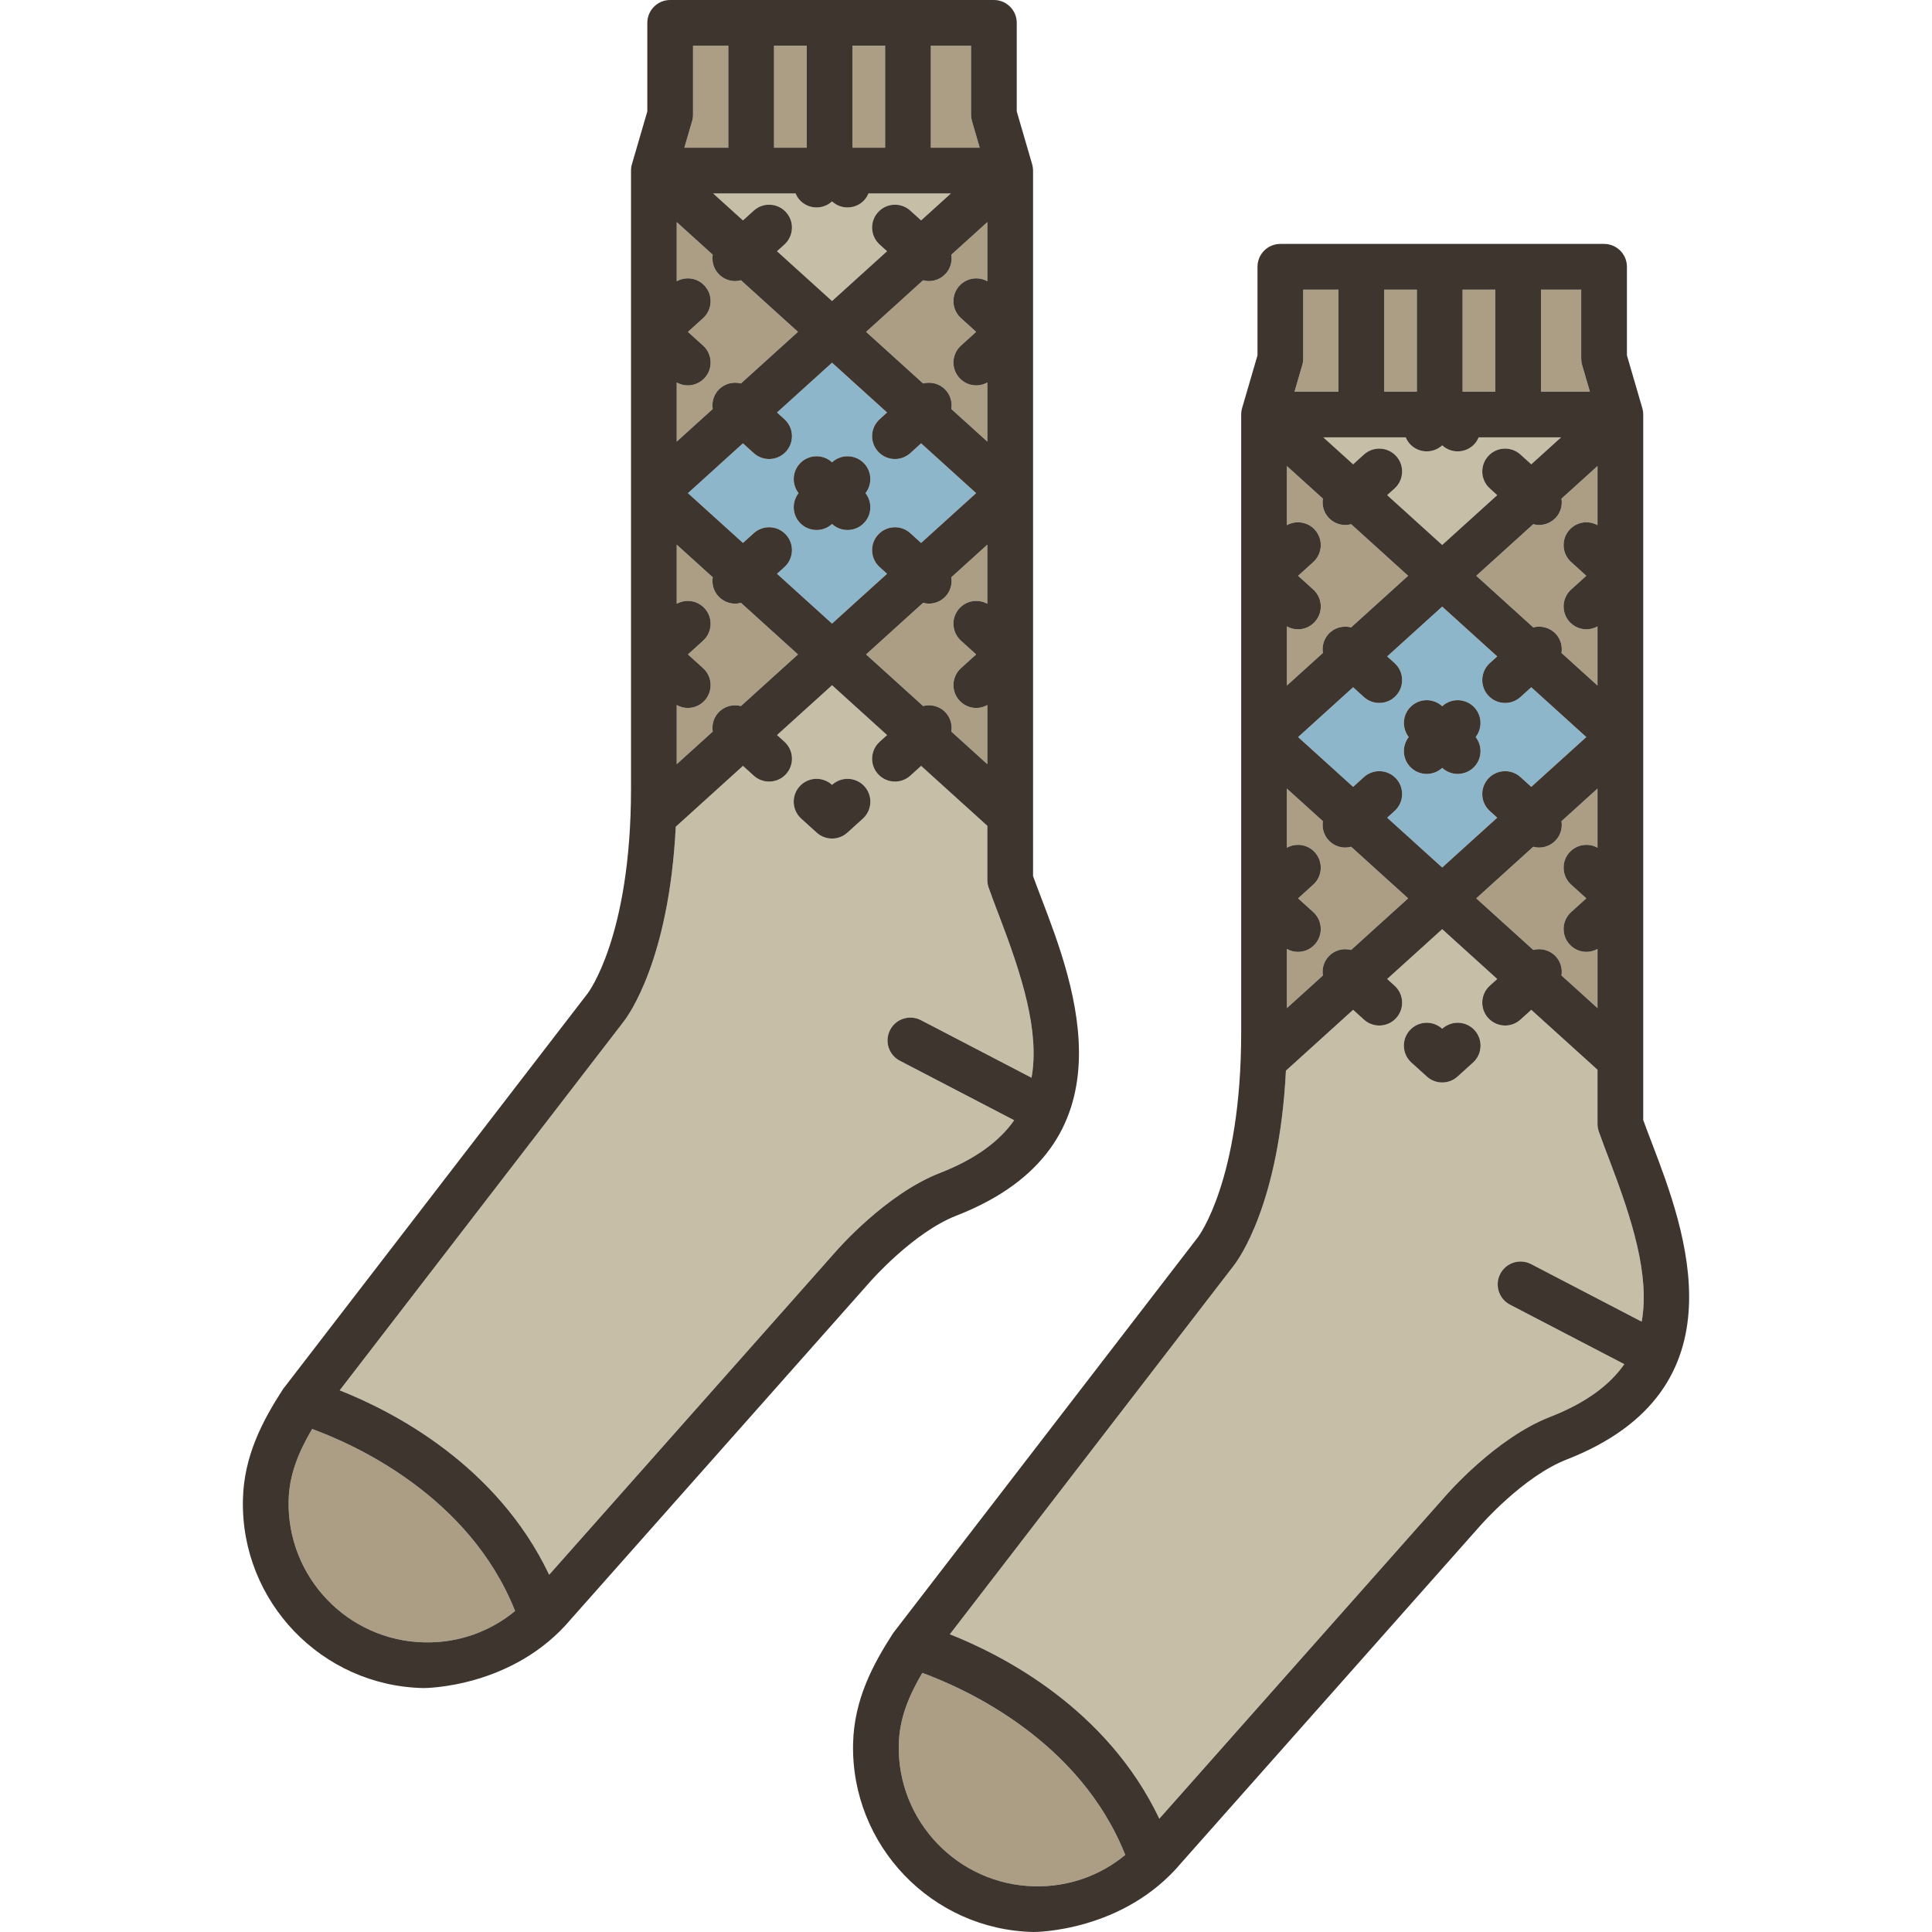 <?xml version="1.0" encoding="iso-8859-1"?>
<!-- Generator: Adobe Illustrator 19.1.0, SVG Export Plug-In . SVG Version: 6.00 Build 0)  -->
<svg version="1.1" id="Capa_1" xmlns="http://www.w3.org/2000/svg" xmlns:xlink="http://www.w3.org/1999/xlink" x="0px" y="0px"
	 viewBox="0 0 422.606 422.606" style="enable-background:new 0 0 422.606 422.606;" xml:space="preserve">
<g>
	<rect x="169.31" y="10" style="fill:#AB9E85;" width="7.15" height="22.314"/>
	<path style="fill:#AB9E85;" d="M349.439,114.871V101.94l-7.875,7.129c0.225,1.44-0.156,2.963-1.21,4.128
		c-0.987,1.09-2.345,1.645-3.709,1.645c-0.424,0-0.844-0.073-1.258-0.182l-12.469,11.288l12.471,11.289
		c1.744-0.452,3.67,0.033,4.964,1.462c1.054,1.164,1.435,2.688,1.211,4.127l7.875,7.129v-12.933
		c-0.752,0.417-1.581,0.637-2.412,0.637c-1.363,0-2.721-0.554-3.708-1.645c-1.853-2.048-1.696-5.209,0.352-7.062l3.318-3.004
		l-3.318-3.004c-2.047-1.854-2.205-5.015-0.352-7.062C344.907,114.127,347.453,113.771,349.439,114.871z"/>
	<path style="fill:#AB9E85;" d="M157.114,155.899c1.293-1.429,3.22-1.915,4.964-1.462l12.471-11.289L162.08,131.86
		c-0.414,0.107-0.834,0.181-1.258,0.181c-1.363,0-2.721-0.555-3.708-1.645c-1.054-1.165-1.435-2.688-1.21-4.127l-7.875-7.129v12.93
		c1.985-1.099,4.531-0.743,6.121,1.012c1.853,2.047,1.696,5.209-0.352,7.062l-3.318,3.004l3.318,3.004
		c2.047,1.854,2.205,5.015,0.352,7.062c-0.987,1.09-2.345,1.645-3.708,1.645c-0.831,0-1.66-0.221-2.412-0.637v12.934l7.875-7.129
		C155.679,158.587,156.06,157.064,157.114,155.899z"/>
	<path style="fill:#AB9E85;" d="M68.273,312.573c-3.059,5.218-5.025,10.112-5.142,15.732c-0.347,16.717,12.971,30.599,29.687,30.945
		c7.37,0.168,14.327-2.298,19.856-6.863C102.639,327.182,77.509,315.945,68.273,312.573z"/>
	<path style="fill:#C7BEA8;" d="M221.841,245.043l-25.011-13.017c-2.449-1.275-3.401-4.294-2.126-6.744
		c1.274-2.449,4.294-3.4,6.744-2.126l24.19,12.59c1.811-10.146-2.087-22.345-7.119-35.513c-0.821-2.149-1.597-4.18-2.262-6.065
		c-0.189-0.533-0.285-1.096-0.285-1.662v-11.861l-14.486-13.113l-2.365,2.141c-0.957,0.867-2.157,1.293-3.354,1.293
		c-1.363,0-2.721-0.554-3.708-1.645c-1.853-2.047-1.696-5.209,0.352-7.062l1.625-1.471l-12.035-10.895l-12.035,10.895l1.626,1.472
		c2.047,1.854,2.205,5.015,0.352,7.062c-0.987,1.091-2.345,1.645-3.709,1.645c-1.197,0-2.397-0.427-3.354-1.293l-2.366-2.142
		l-14.697,13.305c-1.473,29.16-10.377,41.33-11.457,42.701l-62.061,80.59c11.503,4.534,34.329,16.19,45.825,40.342l62.61-70.61
		c0.4-0.464,11-12.655,22.82-17.262C213.443,253.522,218.643,249.617,221.841,245.043z M188.741,179.067l-3.386,3.065
		c-0.957,0.866-2.157,1.293-3.354,1.293l-0.001-0.004l-0.001,0.004c-1.197,0-2.397-0.426-3.354-1.293l-3.386-3.064
		c-2.047-1.854-2.205-5.016-0.351-7.062c1.853-2.048,5.015-2.205,7.062-0.352l0.03,0.027l0.031-0.027
		c2.046-1.854,5.209-1.696,7.062,0.352C190.946,174.053,190.788,177.215,188.741,179.067z"/>
	<path style="fill:#AB9E85;" d="M157.115,85.344c1.293-1.43,3.219-1.916,4.963-1.463l12.471-11.289L162.08,61.305
		c-0.414,0.107-0.834,0.181-1.257,0.181c-1.363,0-2.721-0.554-3.708-1.644c-1.054-1.165-1.435-2.687-1.21-4.128l-7.875-7.129v12.931
		c1.985-1.099,4.531-0.743,6.121,1.011c1.853,2.048,1.696,5.209-0.352,7.062l-3.318,3.004l3.318,3.004
		c2.047,1.854,2.205,5.016,0.352,7.062c-0.987,1.091-2.345,1.644-3.708,1.644c-0.831,0-1.66-0.22-2.412-0.637V96.6l7.875-7.13
		C155.679,88.03,156.06,86.508,157.115,85.344z"/>
	<path style="fill:#C7BEA8;" d="M174.025,42.314h-18.022l6.512,5.895l2.365-2.142c2.047-1.852,5.208-1.696,7.062,0.352
		c1.853,2.048,1.696,5.209-0.352,7.062l-1.626,1.472l12.035,10.895l12.035-10.895l-1.625-1.471
		c-2.047-1.854-2.205-5.016-0.352-7.062c1.853-2.049,5.015-2.205,7.062-0.352l2.365,2.141l6.512-5.895h-18.022
		c-0.213,0.506-0.493,0.99-0.882,1.42c-0.987,1.091-2.345,1.645-3.708,1.645c-1.197,0-2.397-0.426-3.354-1.293l-0.031-0.027
		l-0.03,0.027c-0.957,0.865-2.158,1.293-3.354,1.293c-1.363,0-2.721-0.555-3.708-1.645
		C174.518,43.305,174.238,42.819,174.025,42.314z"/>
	<path style="fill:#AB9E85;" d="M215.971,61.515V48.584l-7.875,7.129c0.225,1.44-0.156,2.963-1.211,4.129
		c-0.987,1.09-2.345,1.645-3.708,1.645c-0.424,0-0.844-0.074-1.258-0.182L189.45,72.592l12.471,11.289
		c1.744-0.452,3.67,0.033,4.964,1.463c1.054,1.164,1.435,2.687,1.21,4.127l7.876,7.129V83.666c-0.752,0.417-1.581,0.637-2.412,0.637
		c-1.363,0-2.721-0.554-3.708-1.644c-1.853-2.047-1.696-5.209,0.352-7.062l3.318-3.004l-3.318-3.004
		c-2.047-1.854-2.205-5.015-0.352-7.062C211.439,60.771,213.986,60.416,215.971,61.515z"/>
	<path style="fill:#8EB6CA;" d="M169.964,125.509l12.035,10.896l12.035-10.896l-1.625-1.472c-2.047-1.853-2.205-5.015-0.352-7.062
		c1.853-2.048,5.015-2.204,7.062-0.352l2.365,2.141l12.035-10.895l-12.035-10.894l-2.365,2.142
		c-0.957,0.865-2.157,1.293-3.354,1.293c-1.363,0-2.721-0.555-3.708-1.645c-1.853-2.048-1.696-5.209,0.352-7.062l1.625-1.473
		l-12.035-10.894L169.965,90.23l1.626,1.473c2.047,1.854,2.205,5.015,0.352,7.062c-0.987,1.09-2.345,1.645-3.708,1.645
		c-1.197,0-2.397-0.428-3.354-1.293l-2.366-2.142l-12.035,10.895l12.035,10.895l2.366-2.142c2.047-1.854,5.208-1.696,7.062,0.352
		c1.853,2.047,1.696,5.209-0.352,7.062L169.964,125.509z M174.907,101.449c1.854-2.048,5.015-2.204,7.062-0.352l0.03,0.027
		l0.03-0.027c2.048-1.852,5.208-1.696,7.062,0.352c1.655,1.828,1.695,4.54,0.228,6.42c1.468,1.881,1.428,4.593-0.228,6.422
		c-0.987,1.09-2.345,1.645-3.708,1.645c-1.197,0-2.397-0.428-3.354-1.294l-0.031-0.028l-0.03,0.027
		c-0.957,0.867-2.158,1.294-3.354,1.294c-1.363,0-2.721-0.554-3.708-1.645c-1.656-1.828-1.696-4.54-0.228-6.421
		C173.212,105.989,173.252,103.278,174.907,101.449z"/>
	<path style="fill:#AB9E85;" d="M215.971,132.07v-12.93l-7.875,7.129c0.225,1.439-0.156,2.963-1.211,4.127
		c-0.987,1.091-2.345,1.645-3.708,1.645c-0.424,0-0.844-0.072-1.258-0.18l-12.469,11.287l12.472,11.289
		c1.744-0.452,3.67,0.033,4.963,1.461c1.055,1.165,1.436,2.688,1.211,4.128l7.876,7.13v-12.934
		c-0.752,0.416-1.581,0.637-2.412,0.637c-1.363,0-2.721-0.555-3.708-1.645c-1.853-2.048-1.696-5.209,0.352-7.062l3.318-3.004
		l-3.318-3.004c-2.047-1.854-2.205-5.016-0.352-7.062C211.439,131.326,213.986,130.971,215.971,132.07z"/>
	<path style="fill:#AB9E85;" d="M212.606,26.488c-0.133-0.455-0.2-0.926-0.2-1.4V10h-8.795v22.314h10.694L212.606,26.488z"/>
	<rect x="186.46" y="10" style="fill:#AB9E85;" width="7.15" height="22.314"/>
	<path style="fill:#AB9E85;" d="M159.31,10h-7.714v15.088c0,0.475-0.067,0.946-0.2,1.4l-1.7,5.826h9.614V10z"/>
	<path style="fill:#AB9E85;" d="M290.582,209.256c1.294-1.43,3.22-1.916,4.964-1.463l12.471-11.289l-12.469-11.287
		c-0.414,0.107-0.834,0.18-1.258,0.18c-1.363,0-2.721-0.554-3.709-1.645c-1.054-1.164-1.435-2.688-1.21-4.127l-7.875-7.129v12.93
		c1.985-1.098,4.531-0.742,6.121,1.012c1.853,2.047,1.696,5.209-0.352,7.062l-3.318,3.004l3.318,3.004
		c2.047,1.854,2.205,5.016,0.352,7.062c-0.987,1.09-2.345,1.645-3.708,1.645c-0.831,0-1.66-0.221-2.412-0.637v12.934l7.875-7.129
		C289.147,211.943,289.528,210.42,290.582,209.256z"/>
	<path style="fill:#AB9E85;" d="M290.582,138.699c1.293-1.43,3.219-1.916,4.963-1.463l12.471-11.288l-12.469-11.288
		c-0.414,0.107-0.834,0.182-1.257,0.182c-1.363,0-2.721-0.555-3.709-1.645c-1.054-1.166-1.435-2.688-1.21-4.128l-7.875-7.129v12.931
		c1.985-1.1,4.531-0.744,6.121,1.011c1.853,2.048,1.696,5.209-0.352,7.062l-3.318,3.004l3.318,3.004
		c2.047,1.854,2.205,5.015,0.352,7.062c-0.987,1.091-2.345,1.645-3.708,1.645c-0.831,0-1.66-0.22-2.412-0.637v12.933l7.875-7.129
		C289.147,141.387,289.528,139.863,290.582,138.699z"/>
	<path style="fill:#AB9E85;" d="M292.778,63.355h-7.714v15.089c0,0.474-0.067,0.946-0.2,1.4l-1.7,5.825h9.614V63.355z"/>
	<path style="fill:#C7BEA8;" d="M349.723,247.524c-0.188-0.534-0.285-1.097-0.285-1.663V234l-14.486-13.113l-2.365,2.142
		c-0.957,0.866-2.157,1.293-3.354,1.293c-1.363,0-2.721-0.554-3.708-1.645c-1.853-2.048-1.696-5.21,0.352-7.062l1.625-1.472
		l-12.035-10.895l-12.035,10.895l1.626,1.473c2.047,1.854,2.205,5.015,0.352,7.062c-0.987,1.09-2.345,1.645-3.708,1.645
		c-1.197,0-2.397-0.428-3.354-1.293l-2.366-2.143l-14.697,13.305c-1.473,29.161-10.378,41.33-11.457,42.701l-62.061,80.59
		c11.503,4.535,34.329,16.191,45.825,40.342l62.61-70.609c0.4-0.465,11-12.656,22.82-17.262c7.888-3.075,13.088-6.98,16.286-11.555
		l-25.011-13.018c-2.449-1.274-3.401-4.294-2.126-6.743c1.274-2.449,4.294-3.401,6.744-2.127l24.19,12.59
		c1.811-10.146-2.087-22.345-7.119-35.513C351.164,251.438,350.388,249.409,349.723,247.524z M322.209,232.424l-3.386,3.064
		c-0.957,0.867-2.157,1.294-3.354,1.294l-0.002-0.004l-0.001,0.004c-1.197,0-2.397-0.427-3.354-1.294l-3.386-3.064
		c-2.047-1.854-2.205-5.016-0.351-7.062c1.853-2.047,5.015-2.205,7.062-0.351l0.03,0.027l0.031-0.028
		c2.046-1.853,5.209-1.695,7.062,0.352C324.413,227.408,324.256,230.57,322.209,232.424z"/>
	<rect x="302.778" y="63.355" style="fill:#AB9E85;" width="7.15" height="22.315"/>
	<path style="fill:#AB9E85;" d="M201.741,365.93c-3.059,5.217-5.025,10.111-5.142,15.732c-0.347,16.717,12.971,30.598,29.686,30.945
		c7.37,0.168,14.327-2.299,19.856-6.863C236.107,380.537,210.977,369.301,201.741,365.93z"/>
	<rect x="319.928" y="63.355" style="fill:#AB9E85;" width="7.15" height="22.315"/>
	<path style="fill:#AB9E85;" d="M346.073,79.844c-0.133-0.455-0.2-0.926-0.2-1.399V63.355h-8.795V85.67h10.694L346.073,79.844z"/>
	<path style="fill:#8EB6CA;" d="M303.432,178.865l12.035,10.895l12.035-10.895l-1.625-1.472c-2.047-1.852-2.205-5.015-0.352-7.062
		c1.853-2.048,5.015-2.204,7.062-0.351l2.365,2.141l12.035-10.895l-12.035-10.894l-2.365,2.141
		c-0.957,0.866-2.157,1.293-3.354,1.293c-1.363,0-2.721-0.555-3.708-1.645c-1.853-2.047-1.696-5.209,0.352-7.062l1.625-1.472
		l-12.035-10.894l-12.035,10.894l1.626,1.472c2.047,1.854,2.205,5.016,0.352,7.062c-0.987,1.09-2.345,1.645-3.708,1.645
		c-1.197,0-2.397-0.427-3.354-1.293l-2.366-2.141l-12.035,10.895l12.035,10.895l2.366-2.143c2.047-1.853,5.208-1.695,7.062,0.352
		c1.853,2.048,1.696,5.209-0.352,7.062L303.432,178.865z M308.375,154.806c1.854-2.048,5.015-2.204,7.062-0.352l0.03,0.027
		l0.03-0.027c2.048-1.853,5.208-1.696,7.062,0.351c1.655,1.829,1.695,4.541,0.228,6.421c1.468,1.88,1.428,4.593-0.228,6.421
		c-0.987,1.09-2.345,1.645-3.708,1.645c-1.197,0-2.397-0.427-3.354-1.293l-0.031-0.028l-0.03,0.027
		c-0.957,0.866-2.158,1.294-3.354,1.294c-1.363,0-2.721-0.555-3.708-1.645c-1.656-1.828-1.696-4.541-0.228-6.421
		C306.679,159.346,306.719,156.635,308.375,154.806z"/>
	<path style="fill:#C7BEA8;" d="M307.492,95.67H289.47l6.512,5.895l2.365-2.141c2.047-1.854,5.208-1.697,7.062,0.352
		c1.853,2.047,1.696,5.209-0.352,7.062l-1.626,1.471l12.035,10.896l12.035-10.896l-1.625-1.471
		c-2.047-1.854-2.205-5.016-0.352-7.062c1.853-2.049,5.015-2.205,7.062-0.352l2.365,2.141l6.512-5.895h-18.022
		c-0.213,0.506-0.493,0.991-0.882,1.421c-0.987,1.091-2.345,1.645-3.708,1.645c-1.197,0-2.397-0.427-3.354-1.294l-0.031-0.027
		l-0.03,0.027c-0.957,0.866-2.158,1.293-3.354,1.293c-1.363,0-2.721-0.554-3.708-1.645C307.986,96.66,307.705,96.176,307.492,95.67z
		"/>
	<path style="fill:#AB9E85;" d="M349.439,185.426v-12.93l-7.875,7.129c0.225,1.44-0.156,2.963-1.21,4.128
		c-0.987,1.091-2.345,1.645-3.709,1.645c-0.424,0-0.844-0.073-1.258-0.181l-12.469,11.287l12.472,11.289
		c1.744-0.451,3.67,0.033,4.963,1.461c1.055,1.166,1.436,2.688,1.211,4.129l7.875,7.129v-12.934
		c-0.752,0.416-1.581,0.637-2.412,0.637c-1.363,0-2.721-0.555-3.708-1.645c-1.853-2.047-1.696-5.209,0.352-7.062l3.318-3.004
		l-3.318-3.004c-2.047-1.854-2.205-5.016-0.352-7.062C344.907,184.682,347.453,184.327,349.439,185.426z"/>
	<path style="fill:#3F352F;" d="M359.439,244.995V90.67c0-0.001,0-0.002,0-0.003c0-0.702-0.176-1.315-0.2-1.397l-3.365-11.539
		V58.355c0-2.762-2.239-5-5-5h-70.81c-2.761,0-5,2.238-5,5V77.73l-3.367,11.539c-0.024,0.082-0.2,0.621-0.2,1.398v0.002v135.188
		c0,32.403-9.406,44.697-9.464,44.773c-0.037,0.045-66.635,86.543-66.673,86.604c-4.429,6.865-8.556,14.553-8.758,24.219
		c-0.461,22.23,17.249,40.691,39.477,41.152c0.289,0.006,19.653,0,32.322-15.131l65.327-73.676
		c0.093-0.107,9.446-10.834,18.926-14.527c39.287-15.312,25.877-50.402,18.673-69.254C360.647,248.24,360,246.547,359.439,244.995z
		 M343.67,122.944l3.318,3.004l-3.318,3.004c-2.047,1.854-2.205,5.015-0.352,7.062c0.987,1.091,2.345,1.645,3.708,1.645
		c0.832,0,1.66-0.22,2.412-0.637v12.933l-7.875-7.129c0.225-1.439-0.156-2.963-1.211-4.127c-1.294-1.429-3.22-1.914-4.964-1.462
		l-12.471-11.289l12.469-11.288c0.414,0.108,0.835,0.182,1.258,0.182c1.363,0,2.722-0.555,3.709-1.645
		c1.054-1.165,1.436-2.688,1.21-4.128l7.875-7.129v12.931c-1.985-1.1-4.532-0.744-6.121,1.011
		C341.465,117.93,341.622,121.091,343.67,122.944z M343.67,193.5l3.318,3.004l-3.318,3.004c-2.047,1.854-2.205,5.016-0.352,7.062
		c0.987,1.09,2.345,1.645,3.708,1.645c0.832,0,1.66-0.221,2.412-0.637v12.934l-7.875-7.129c0.225-1.441-0.156-2.963-1.211-4.129
		c-1.293-1.428-3.219-1.912-4.963-1.461l-12.472-11.289l12.469-11.287c0.414,0.107,0.835,0.181,1.258,0.181
		c1.363,0,2.722-0.554,3.709-1.645c1.054-1.165,1.435-2.688,1.21-4.128l7.875-7.129v12.93c-1.985-1.099-4.532-0.744-6.121,1.012
		C341.465,188.484,341.622,191.646,343.67,193.5z M305.409,170.33c-1.854-2.047-5.015-2.204-7.062-0.352l-2.366,2.143
		l-12.035-10.895l12.035-10.895l2.366,2.141c0.957,0.866,2.157,1.293,3.354,1.293c1.363,0,2.721-0.555,3.708-1.645
		c1.853-2.047,1.696-5.209-0.352-7.062l-1.626-1.472l12.035-10.894l12.035,10.894l-1.625,1.472
		c-2.047,1.854-2.205,5.016-0.352,7.062c0.987,1.09,2.345,1.645,3.708,1.645c1.197,0,2.397-0.427,3.354-1.293l2.365-2.141
		l12.035,10.894l-12.035,10.895l-2.365-2.141c-2.047-1.853-5.21-1.696-7.062,0.351c-1.853,2.048-1.696,5.21,0.352,7.062l1.625,1.472
		l-12.035,10.895l-12.035-10.895l1.626-1.473C307.105,175.539,307.262,172.378,305.409,170.33z M337.078,63.355h8.795v15.089
		c0,0.474,0.067,0.944,0.2,1.399l1.699,5.826h-10.694V63.355z M319.928,63.355h7.15V85.67h-7.15V63.355z M315.437,97.441l0.03-0.027
		l0.031,0.027c0.957,0.867,2.157,1.294,3.354,1.294c1.363,0,2.721-0.554,3.708-1.645c0.389-0.43,0.669-0.915,0.882-1.421h18.022
		l-6.512,5.895l-2.365-2.141c-2.047-1.854-5.21-1.697-7.062,0.352c-1.853,2.047-1.696,5.209,0.352,7.062l1.625,1.471l-12.035,10.896
		l-12.035-10.896l1.626-1.471c2.047-1.854,2.205-5.016,0.352-7.062c-1.854-2.049-5.015-2.205-7.062-0.352l-2.365,2.141l-6.512-5.895
		h18.022c0.213,0.506,0.493,0.99,0.882,1.42c0.987,1.091,2.345,1.645,3.708,1.645C313.279,98.734,314.48,98.308,315.437,97.441z
		 M302.778,63.355h7.15V85.67h-7.15V63.355z M284.864,79.845c0.133-0.454,0.2-0.927,0.2-1.4V63.355h7.714V85.67h-9.614
		L284.864,79.845z M281.496,137.022c0.752,0.417,1.581,0.637,2.412,0.637c1.363,0,2.721-0.554,3.708-1.645
		c1.853-2.048,1.696-5.209-0.352-7.062l-3.318-3.004l3.318-3.004c2.047-1.854,2.205-5.015,0.352-7.062
		c-1.589-1.755-4.135-2.11-6.121-1.011V101.94l7.875,7.129c-0.225,1.44,0.156,2.962,1.21,4.128c0.987,1.09,2.345,1.645,3.709,1.645
		c0.424,0,0.844-0.074,1.257-0.182l12.469,11.288l-12.471,11.288c-1.744-0.453-3.67,0.033-4.963,1.463
		c-1.054,1.164-1.435,2.688-1.21,4.127l-7.875,7.129V137.022z M281.496,207.578c0.752,0.416,1.581,0.637,2.412,0.637
		c1.363,0,2.721-0.555,3.708-1.645c1.853-2.047,1.696-5.209-0.352-7.062l-3.318-3.004l3.318-3.004
		c2.047-1.854,2.205-5.016,0.352-7.062c-1.589-1.754-4.135-2.109-6.121-1.012v-12.93l7.875,7.129
		c-0.225,1.439,0.156,2.963,1.21,4.127c0.987,1.091,2.345,1.645,3.709,1.645c0.424,0,0.844-0.072,1.258-0.18l12.469,11.287
		l-12.471,11.289c-1.744-0.453-3.67,0.033-4.964,1.463c-1.054,1.164-1.435,2.688-1.21,4.127l-7.875,7.129V207.578z M226.285,412.607
		c-16.716-0.348-30.033-14.228-29.686-30.945c0.117-5.621,2.083-10.516,5.142-15.732c9.236,3.371,34.366,14.607,44.4,39.814
		C240.612,410.309,233.656,412.775,226.285,412.607z M359.104,289.101l-24.19-12.59c-2.45-1.274-5.469-0.322-6.744,2.127
		c-1.275,2.449-0.323,5.469,2.126,6.743l25.011,13.018c-3.198,4.574-8.398,8.479-16.286,11.555
		c-11.82,4.605-22.421,16.797-22.82,17.262l-62.61,70.609c-11.497-24.15-34.322-35.807-45.825-40.342l62.061-80.59
		c1.08-1.371,9.984-13.54,11.457-42.701l14.697-13.305l2.366,2.143c0.957,0.865,2.157,1.293,3.354,1.293
		c1.363,0,2.721-0.555,3.708-1.645c1.853-2.048,1.696-5.209-0.352-7.062l-1.626-1.473l12.035-10.895l12.035,10.895l-1.625,1.472
		c-2.047,1.853-2.205,5.015-0.352,7.062c0.987,1.091,2.345,1.645,3.708,1.645c1.197,0,2.397-0.427,3.354-1.293l2.365-2.142
		L349.439,234v11.861c0,0.566,0.096,1.129,0.285,1.663c0.665,1.885,1.44,3.914,2.262,6.064
		C357.017,266.756,360.916,278.954,359.104,289.101z"/>
	<path style="fill:#3F352F;" d="M315.498,225.01l-0.031,0.028l-0.03-0.027c-2.047-1.854-5.21-1.696-7.062,0.351
		c-1.853,2.047-1.696,5.209,0.351,7.062l3.386,3.064c0.957,0.867,2.157,1.294,3.354,1.294l0.001-0.004l0.002,0.004
		c1.197,0,2.397-0.427,3.354-1.294l3.386-3.064c2.047-1.854,2.205-5.016,0.351-7.062
		C320.707,223.314,317.544,223.157,315.498,225.01z"/>
	<path style="fill:#3F352F;" d="M308.375,167.646c0.987,1.09,2.345,1.645,3.708,1.645c1.196,0,2.397-0.428,3.354-1.294l0.03-0.027
		l0.031,0.028c0.957,0.866,2.157,1.293,3.354,1.293c1.363,0,2.721-0.555,3.708-1.645c1.656-1.828,1.696-4.541,0.228-6.421
		c1.467-1.88,1.427-4.592-0.228-6.421c-1.854-2.047-5.015-2.203-7.062-0.351l-0.03,0.027l-0.03-0.027
		c-2.048-1.853-5.209-1.696-7.062,0.352c-1.655,1.829-1.695,4.54-0.228,6.42C306.679,163.105,306.719,165.818,308.375,167.646z"/>
	<path style="fill:#3F352F;" d="M209.186,265.915c39.287-15.312,25.877-50.401,18.673-69.253c-0.68-1.777-1.327-3.471-1.888-5.023
		V37.314c0-0.002-0.001-0.002-0.001-0.004c0-0.701-0.176-1.315-0.2-1.396l-3.365-11.54V5c0-2.762-2.239-5-5-5h-70.81
		c-2.761,0-5,2.238-5,5v19.374l-3.367,11.54c-0.024,0.082-0.2,0.621-0.2,1.398v0.002v135.188c0,32.402-9.406,44.697-9.464,44.773
		c-0.037,0.045-66.635,86.543-66.673,86.602c-4.429,6.866-8.556,14.553-8.758,24.22c-0.461,22.23,17.248,40.69,39.478,41.151
		c0.289,0.006,19.653,0,32.322-15.13l65.327-73.676C190.353,280.336,199.706,269.608,209.186,265.915z M210.202,69.588l3.318,3.004
		l-3.318,3.004c-2.047,1.854-2.205,5.016-0.352,7.062c0.987,1.091,2.345,1.644,3.708,1.644c0.832,0,1.66-0.22,2.412-0.637V96.6
		l-7.876-7.129c0.225-1.441-0.156-2.963-1.21-4.127c-1.294-1.43-3.22-1.915-4.964-1.463L189.45,72.592l12.469-11.287
		c0.414,0.107,0.835,0.182,1.258,0.182c1.363,0,2.722-0.555,3.708-1.645c1.054-1.166,1.436-2.688,1.211-4.129l7.875-7.129v12.931
		c-1.985-1.099-4.532-0.744-6.121,1.011C207.997,64.573,208.155,67.734,210.202,69.588z M210.202,140.145l3.318,3.004l-3.318,3.004
		c-2.047,1.854-2.205,5.015-0.352,7.062c0.987,1.09,2.345,1.645,3.708,1.645c0.832,0,1.66-0.221,2.412-0.637v12.934l-7.876-7.13
		c0.225-1.44-0.156-2.963-1.211-4.128c-1.293-1.428-3.219-1.913-4.963-1.461l-12.472-11.289l12.469-11.287
		c0.414,0.107,0.835,0.18,1.258,0.18c1.363,0,2.722-0.554,3.708-1.645c1.054-1.164,1.435-2.688,1.211-4.127l7.875-7.129v12.93
		c-1.985-1.1-4.532-0.744-6.121,1.012C207.997,135.129,208.155,138.291,210.202,140.145z M171.942,116.975
		c-1.855-2.048-5.015-2.205-7.062-0.352l-2.366,2.142l-12.035-10.895l12.035-10.895l2.366,2.142
		c0.957,0.865,2.157,1.293,3.354,1.293c1.363,0,2.721-0.555,3.708-1.645c1.853-2.048,1.696-5.209-0.352-7.062l-1.626-1.473
		l12.035-10.894l12.035,10.894l-1.625,1.473c-2.047,1.854-2.205,5.015-0.352,7.062c0.987,1.09,2.345,1.645,3.708,1.645
		c1.197,0,2.397-0.428,3.354-1.293l2.365-2.142l12.035,10.894l-12.035,10.895l-2.365-2.141c-2.047-1.853-5.21-1.696-7.062,0.352
		c-1.853,2.048-1.696,5.21,0.352,7.062l1.625,1.472l-12.035,10.896l-12.035-10.896l1.626-1.472
		C173.637,122.184,173.795,119.021,171.942,116.975z M203.611,10h8.795v15.088c0,0.475,0.067,0.945,0.2,1.4l1.699,5.826h-10.694V10z
		 M186.46,10h7.15v22.314h-7.15V10z M181.969,44.086l0.03-0.027l0.031,0.027c0.957,0.867,2.157,1.293,3.354,1.293
		c1.363,0,2.721-0.554,3.708-1.645c0.389-0.43,0.669-0.914,0.882-1.42h18.022l-6.512,5.895l-2.365-2.141
		c-2.047-1.853-5.21-1.697-7.062,0.352c-1.853,2.047-1.696,5.209,0.352,7.062l1.625,1.471l-12.035,10.895l-12.035-10.895
		l1.626-1.472c2.047-1.854,2.205-5.015,0.352-7.062c-1.855-2.048-5.015-2.204-7.062-0.352l-2.365,2.142l-6.512-5.895h18.022
		c0.213,0.505,0.493,0.99,0.882,1.42c0.987,1.09,2.345,1.645,3.708,1.645C179.811,45.379,181.012,44.951,181.969,44.086z M169.31,10
		h7.15v22.314h-7.15V10z M151.396,26.488c0.133-0.454,0.2-0.926,0.2-1.4V10h7.714v22.314h-9.614L151.396,26.488z M148.029,83.666
		c0.752,0.417,1.581,0.637,2.412,0.637c1.363,0,2.721-0.554,3.708-1.644c1.853-2.047,1.696-5.209-0.352-7.062l-3.318-3.004
		l3.318-3.004c2.047-1.854,2.205-5.015,0.352-7.062c-1.589-1.754-4.135-2.109-6.121-1.011V48.584l7.875,7.129
		c-0.225,1.441,0.156,2.963,1.21,4.128c0.987,1.091,2.345,1.644,3.708,1.644c0.424,0,0.844-0.073,1.257-0.181l12.469,11.287
		l-12.471,11.289c-1.744-0.453-3.67,0.033-4.963,1.463c-1.054,1.164-1.435,2.687-1.211,4.126l-7.875,7.13V83.666z M148.029,154.223
		c0.752,0.416,1.581,0.637,2.412,0.637c1.363,0,2.721-0.555,3.708-1.645c1.853-2.048,1.696-5.209-0.352-7.062l-3.318-3.004
		l3.318-3.004c2.047-1.854,2.205-5.016,0.352-7.062c-1.589-1.755-4.135-2.11-6.121-1.012v-12.93l7.875,7.129
		c-0.225,1.439,0.156,2.962,1.21,4.127c0.987,1.09,2.345,1.645,3.708,1.645c0.424,0,0.844-0.073,1.258-0.181l12.469,11.288
		l-12.471,11.289c-1.744-0.453-3.67,0.033-4.964,1.462c-1.054,1.165-1.435,2.688-1.21,4.128l-7.875,7.129V154.223z M92.818,359.251
		c-16.716-0.347-30.033-14.228-29.687-30.945c0.117-5.62,2.083-10.515,5.142-15.732c9.236,3.372,34.366,14.608,44.4,39.814
		C107.144,356.953,100.188,359.419,92.818,359.251z M182.735,273.858l-62.61,70.61c-11.497-24.151-34.322-35.808-45.825-40.342
		l62.061-80.59c1.08-1.371,9.984-13.541,11.457-42.701l14.697-13.305l2.366,2.142c0.957,0.866,2.157,1.293,3.354,1.293
		c1.363,0,2.721-0.554,3.709-1.645c1.853-2.048,1.696-5.209-0.352-7.062l-1.626-1.472l12.035-10.895l12.035,10.895l-1.625,1.471
		c-2.047,1.854-2.205,5.016-0.352,7.062c0.987,1.091,2.345,1.645,3.708,1.645c1.197,0,2.397-0.426,3.354-1.293l2.365-2.141
		l14.486,13.113v11.861c0,0.566,0.096,1.129,0.285,1.662c0.665,1.885,1.44,3.915,2.262,6.065
		c5.032,13.168,8.931,25.366,7.119,35.513l-24.19-12.59c-2.45-1.274-5.469-0.323-6.744,2.126c-1.275,2.45-0.323,5.469,2.126,6.744
		l25.011,13.017c-3.198,4.574-8.398,8.48-16.286,11.554C193.735,261.203,183.135,273.395,182.735,273.858z"/>
	<path style="fill:#3F352F;" d="M182.03,171.654l-0.031,0.027l-0.03-0.027c-2.047-1.854-5.209-1.696-7.062,0.352
		c-1.853,2.047-1.696,5.209,0.351,7.062l3.386,3.064c0.957,0.867,2.157,1.293,3.354,1.293l0.001-0.004l0.001,0.004
		c1.197,0,2.397-0.427,3.354-1.293l3.386-3.065c2.047-1.853,2.205-5.015,0.351-7.062
		C187.239,169.958,184.076,169.801,182.03,171.654z"/>
	<path style="fill:#3F352F;" d="M174.907,114.29c0.987,1.091,2.345,1.645,3.708,1.645c1.196,0,2.397-0.427,3.354-1.294l0.03-0.027
		l0.031,0.028c0.957,0.866,2.157,1.294,3.354,1.294c1.363,0,2.721-0.555,3.708-1.645c1.656-1.829,1.696-4.541,0.228-6.422
		c1.467-1.88,1.427-4.592-0.228-6.42c-1.854-2.048-5.015-2.203-7.062-0.352l-0.03,0.027l-0.03-0.027
		c-2.048-1.853-5.209-1.696-7.062,0.352c-1.655,1.829-1.695,4.54-0.228,6.42C173.211,109.75,173.251,112.462,174.907,114.29z"/>
</g>
<g>
</g>
<g>
</g>
<g>
</g>
<g>
</g>
<g>
</g>
<g>
</g>
<g>
</g>
<g>
</g>
<g>
</g>
<g>
</g>
<g>
</g>
<g>
</g>
<g>
</g>
<g>
</g>
<g>
</g>
</svg>
